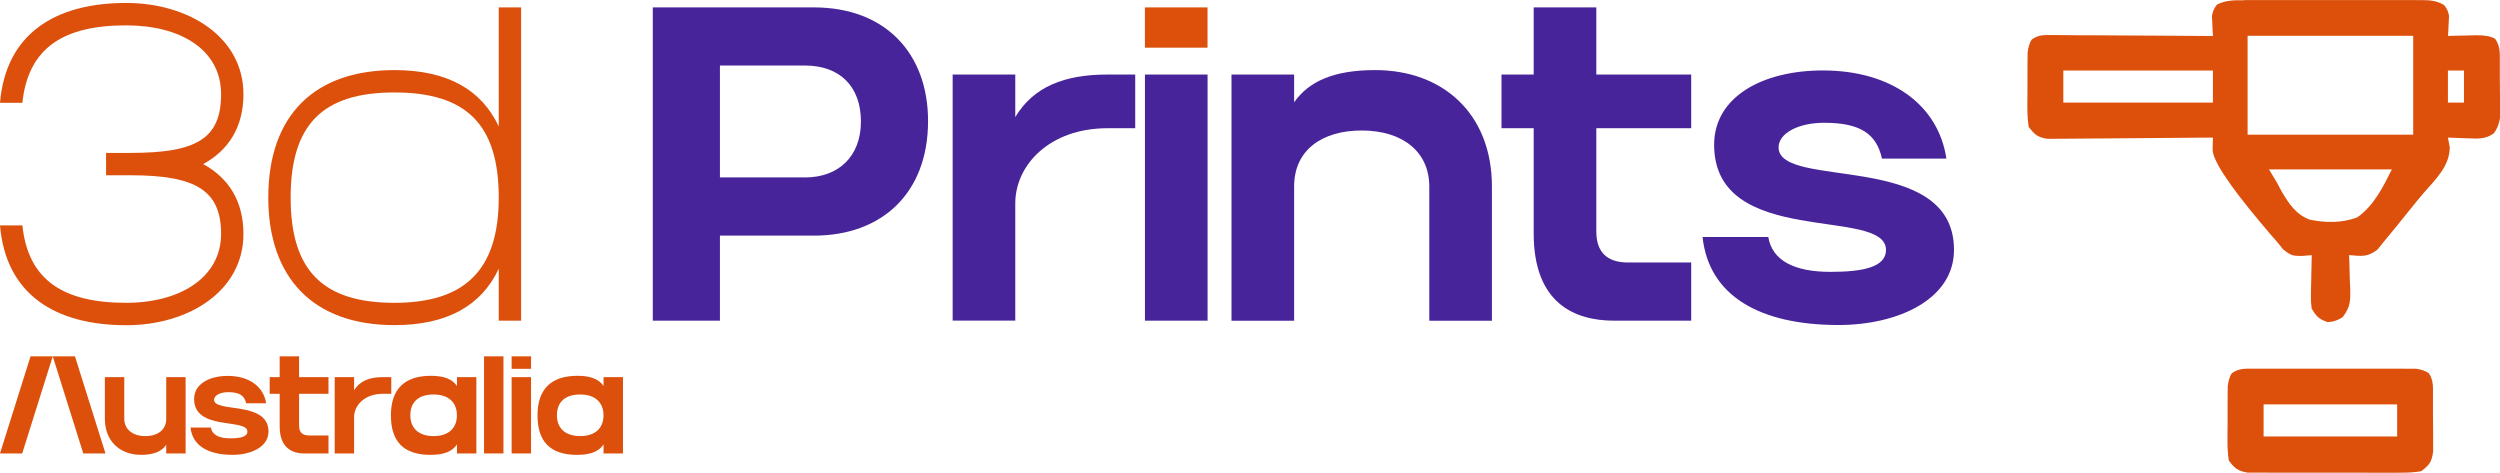 <?xml version="1.0" encoding="UTF-8"?>
<svg id="Layer_1" data-name="Layer 1" xmlns="http://www.w3.org/2000/svg" viewBox="0 0 482.97 91.31">
  <g id="slogan">
    <path id="path62512" d="m5.9,68.84L0,87.6h4.29l5.9-18.76h-4.29Zm4.29,0l5.9,18.76h4.29l-5.9-18.76h-4.29Z" style="fill: #dc500c; stroke-width: 0px;"/>
    <path id="path62514" d="m27.26,87.87c2.47,0,3.97-.67,4.85-1.93v1.66h3.75v-14.74h-3.75v8.04c0,2.17-1.66,3.35-4.05,3.35s-4.05-1.29-4.05-3.35v-8.04h-3.75v8.04c0,4.34,2.92,6.97,7,6.97h0Z" style="fill: #dc500c; stroke-width: 0px;"/>
    <path id="path62516" d="m44.95,87.87c3.54,0,6.92-1.53,6.92-4.5,0-6-10.51-3.57-10.51-6.14,0-.83,1.15-1.47,2.73-1.47,2.17,0,3.14.67,3.46,2.14h3.86c-.48-3.22-3.3-5.28-7.4-5.28-3.62,0-6.51,1.58-6.51,4.45,0,6.25,10.29,3.67,10.29,6.3,0,1.02-1.34,1.31-3.32,1.31-2.12,0-3.48-.64-3.73-2.09h-3.94c.38,3.54,3.43,5.28,8.15,5.28Z" style="fill: #dc500c; stroke-width: 0px;"/>
    <path id="path62518" d="m58.85,87.6h4.61v-3.48h-3.78c-1.02,0-1.9-.4-1.9-1.85v-6.19h5.68v-3.22h-5.68v-4.02h-3.75v4.02h-1.93v3.22h1.93v6.3c0,4.18,2.44,5.23,4.82,5.23Z" style="fill: #dc500c; stroke-width: 0px;"/>
    <path id="path62520" d="m64.66,72.86v14.74h3.75v-7.02c0-2.31,2.06-4.5,5.52-4.5h1.66v-3.22h-1.66c-2.57,0-4.42.72-5.52,2.55v-2.55h-3.75Z" style="fill: #dc500c; stroke-width: 0px;"/>
    <path id="path62522" d="m83.24,87.87c2.63,0,4.15-.7,5.04-2.01v1.74h3.75v-14.74h-3.75v1.72c-.86-1.29-2.39-1.98-5.04-1.98-5.17,0-7.72,2.65-7.72,7.64s2.36,7.64,7.72,7.64Zm-3.97-7.64c0-2.63,1.66-4.02,4.5-4.02s4.5,1.5,4.5,4.02-1.66,4.02-4.5,4.02-4.5-1.5-4.5-4.02Z" style="fill: #dc500c; stroke-width: 0px;"/>
    <path id="path62524" d="m97.26,68.84h-3.75v18.76h3.75v-18.76Z" style="fill: #dc500c; stroke-width: 0px;"/>
    <path id="path62526" d="m98.84,68.84v2.41h3.75v-2.41h-3.75Zm0,18.76h3.75v-14.74h-3.75v14.74Z" style="fill: #dc500c; stroke-width: 0px;"/>
    <path id="path62528" d="m111.56,87.87c2.63,0,4.15-.7,5.04-2.01v1.74h3.75v-14.74h-3.75v1.72c-.86-1.29-2.39-1.98-5.04-1.98-5.17,0-7.72,2.65-7.72,7.64s2.36,7.64,7.72,7.64Zm-3.97-7.64c0-2.63,1.66-4.02,4.5-4.02s4.5,1.5,4.5,4.02-1.66,4.02-4.5,4.02-4.5-1.5-4.5-4.02Z" style="fill: #dc500c; stroke-width: 0px;"/>
  </g>
  <g id="title">
    <g id="path62531">
      <path d="m4.32,43.54c1.12,10.63,7.95,14.96,20.06,14.96,10.46,0,18.33-4.93,18.33-13.31s-4.84-11.33-17.46-11.33h-4.76v-4.32h4.76c12.62,0,17.46-2.68,17.46-11.33s-7.87-13.31-18.33-13.31c-12.1,0-18.93,4.32-20.06,14.96H0C1.12,6.53,10.63.57,24.38.57c12.02,0,22.65,6.57,22.65,17.64,0,6.31-2.85,10.81-7.78,13.49,4.93,2.68,7.78,7.18,7.78,13.49,0,11.07-10.63,17.64-22.65,17.64C10.63,62.82,1.12,56.85,0,43.54h4.32Z" style="fill: #dc500c; stroke-width: 0px;"/>
    </g>
    <g id="path62533">
      <path d="m51.83,38.18c0-16.08,9.08-24.64,24.38-24.64,10.37,0,16.86,3.89,20.14,10.89V1.43h4.32v60.52h-4.32v-10.03c-3.37,7.18-10.03,10.89-20.14,10.89-15.82,0-24.38-9.25-24.38-24.64Zm24.38,20.32c13.49,0,20.14-6.22,20.14-20.32s-6.22-20.32-20.14-20.32-20.06,6.22-20.06,20.32,6.22,20.32,20.06,20.32Z" style="fill: #dc500c; stroke-width: 0px;"/>
    </g>
    <g id="path62535">
      <path d="m126.12,1.43h31.12c13.75,0,22.05,8.82,22.05,21.96,0,13.83-8.82,22.13-22.05,22.13h-18.16v16.43h-12.97V1.43Zm29.39,32.85c6.48,0,10.81-4.06,10.81-10.81s-4.06-10.81-10.81-10.81h-16.43v21.61h16.43Z" style="fill: #48249a; stroke-width: 0px;"/>
    </g>
    <g id="path62537">
      <path d="m184.04,14.4h12.1v8.21c3.54-5.88,9.51-8.21,17.81-8.21h5.36v10.37h-5.36c-11.15,0-17.81,7.09-17.81,14.52v22.65h-12.1V14.4Z" style="fill: #48249a; stroke-width: 0px;"/>
    </g>
    <g id="path62539">
      <path d="m233.29,14.4v47.55h-12.1V14.4h12.1Z" style="fill: #48249a; stroke-width: 0px;"/>
      <rect x="221.18" y="1.43" width="12.1" height="7.78" style="fill: #dc500c; stroke-width: 0px;"/>
    </g>
    <g id="path62541">
      <path d="m263.06,25.21c-7.69,0-13.05,3.8-13.05,10.81v25.94h-12.1V14.4h12.1v5.36c2.85-4.06,7.69-6.22,15.65-6.22,13.14,0,22.56,8.47,22.56,22.48v25.94h-12.1v-25.94c0-6.66-5.1-10.81-13.05-10.81Z" style="fill: #48249a; stroke-width: 0px;"/>
    </g>
    <g id="path62543">
      <path d="m296.29,45.09v-20.32h-6.22v-10.37h6.22V1.43h12.1v12.97h18.33v10.37h-18.33v19.97c0,4.67,2.85,5.97,6.14,5.97h12.19v11.24h-14.87c-7.69,0-15.56-3.37-15.56-16.86Z" style="fill: #48249a; stroke-width: 0px;"/>
    </g>
    <g id="path62545">
      <path d="m328.9,45.78h12.71c.78,4.67,5.19,6.74,12.02,6.74,6.4,0,10.72-.95,10.72-4.24,0-8.47-33.2-.17-33.2-20.32,0-9.25,9.34-14.35,21.01-14.35,13.23,0,22.31,6.66,23.86,17.03h-12.45c-1.04-4.75-4.15-6.92-11.15-6.92-5.1,0-8.82,2.07-8.82,4.75,0,8.3,33.89.43,33.89,19.8,0,9.6-10.89,14.52-22.3,14.52-15.22,0-25.07-5.62-26.28-17.03Z" style="fill: #48249a; stroke-width: 0px;"/>
    </g>
  </g>
  <g>
    <path d="m433.56.01q.6,0,1.21,0c1.32,0,2.64,0,3.96,0,.92,0,1.84,0,2.75,0,1.92,0,3.84,0,5.77,0,2.46,0,4.93,0,7.39,0,1.89,0,3.79,0,5.68,0,.91,0,1.82,0,2.73,0,1.27,0,2.54,0,3.81.01.38,0,.75,0,1.14,0,1.61.02,2.71.13,4.12.92q.8.84,1,2.12c-.02.46-.05.92-.07,1.4-.02.46-.04.93-.06,1.41-.02.35-.05.71-.07,1.07.58-.02,1.16-.04,1.75-.05.76-.01,1.52-.03,2.28-.04q.57-.02,1.15-.04,2.8-.04,3.95.7c1.01,1.5.88,2.78.89,4.57,0,.35,0,.7,0,1.05,0,.74,0,1.47,0,2.21,0,1.12.01,2.24.03,3.37,0,.72,0,1.43,0,2.15,0,.65,0,1.3,0,1.97q-.26,1.68-1.19,2.93c-1.64,1.18-3.19,1.04-5.13.95-.36,0-.72-.02-1.09-.03-.88-.02-1.77-.06-2.65-.1.12.62.23,1.23.35,1.87-.01,3.74-2.86,6.31-5.17,8.98-.9,1.06-1.77,2.14-2.64,3.22-1.63,2.03-3.25,4.06-4.93,6.05-.41.5-.81,1.01-1.23,1.53-1.91,1.49-3.1,1.25-5.48,1.05.01.3.03.6.04.91.05,1.36.09,2.73.12,4.09.02.47.04.94.07,1.43.04,2.41.05,3.53-1.43,5.52q-1.38.96-2.99.99c-1.71-.63-2.11-1.08-3.03-2.61q-.18-1.18-.15-2.46c0-.46,0-.92.02-1.39.01-.47.03-.95.04-1.44q.01-.72.02-1.46c.02-1.19.04-2.38.08-3.57-.63.05-1.26.11-1.9.16-1.79,0-2.13-.08-3.61-1.26-.4-.49-.79-.98-1.2-1.48-.43-.48-.85-.97-1.29-1.47-.45-.53-.9-1.06-1.35-1.6-.24-.29-.48-.57-.73-.87q-9.16-10.94-9.07-13.97c0-.42.02-.83.03-1.26.01-.32.02-.63.04-.96-.42,0-.83,0-1.26.01-3.92.04-7.84.07-11.75.09-2.01.01-4.03.03-6.04.05-1.94.02-3.89.03-5.83.04-.74,0-1.48.01-2.22.02-1.04.01-2.08.02-3.12.02-.59,0-1.18,0-1.79.01-1.86-.3-2.47-.82-3.59-2.31q-.26-1.68-.26-3.65c0-.35,0-.7,0-1.06,0-.73,0-1.47.02-2.2.01-1.12.01-2.25,0-3.37,0-.71,0-1.43.01-2.14,0-.65.01-1.3.02-1.97q.21-1.61.79-2.48c1.42-1.01,2.54-.87,4.27-.86q.5,0,1.01,0c1.1,0,2.19.01,3.29.03.76,0,1.52,0,2.28,0,2,0,4.01.02,6.01.04,2.04.02,4.09.02,6.13.03,4.01.02,8.02.04,12.03.08-.02-.35-.05-.71-.07-1.07-.02-.46-.04-.93-.06-1.41-.02-.46-.05-.92-.07-1.4q.2-1.28.99-2.21c1.75-.85,3.36-.84,5.26-.82Zm.65,6.91v19.09h31.99V6.92h-31.99Zm-35.6,6.71v6.19h28.9v-6.19h-28.9Zm74.3,0v6.19h3.1v-6.19h-3.1Zm-34.57,19.09c.51.85,1.02,1.7,1.55,2.58.3.57.61,1.13.92,1.72,1.38,2.33,2.77,4.45,5.4,5.41,3.07.64,6.19.67,9.16-.42,3.23-2.26,4.99-5.85,6.71-9.29h-23.74Z" style="fill: #dc500c; stroke-width: 0px;"/>
    <path d="m435.61,71.22q.53,0,1.06,0c1.16,0,2.31,0,3.47,0,.8,0,1.61,0,2.41,0,1.68,0,3.37,0,5.05,0,2.16,0,4.32,0,6.48,0,1.66,0,3.32,0,4.98,0,.8,0,1.59,0,2.39,0,1.11,0,2.23,0,3.34.01.63,0,1.27,0,1.92,0q1.55.2,2.52.88c.94,1.42.78,2.77.79,4.44,0,.35,0,.7,0,1.05,0,.74,0,1.47,0,2.21,0,1.12.01,2.24.03,3.37,0,.72,0,1.43,0,2.15,0,.65,0,1.3,0,1.97-.31,2.03-.71,2.51-2.32,3.74q-1.57.26-3.42.27c-.34,0-.68,0-1.03.01-1.12,0-2.24,0-3.35,0-.78,0-1.56,0-2.34,0-1.63,0-3.26,0-4.89-.01-2.09-.01-4.18,0-6.27,0-1.61,0-3.22,0-4.82,0-.77,0-1.54,0-2.31,0-1.08,0-2.15,0-3.23-.01q-.92,0-1.86,0c-1.89-.32-2.5-.81-3.63-2.33q-.26-1.68-.26-3.65c0-.35,0-.7,0-1.06,0-.73,0-1.47.02-2.2.01-1.12.01-2.25,0-3.37,0-.71,0-1.43.01-2.14,0-.65.01-1.3.02-1.97q.21-1.61.78-2.47c1.47-1.03,2.67-.88,4.44-.89Zm1.69,6.91v6.19h25.8v-6.19h-25.8Z" style="fill: #dc500c; stroke-width: 0px;"/>
  </g>
</svg>